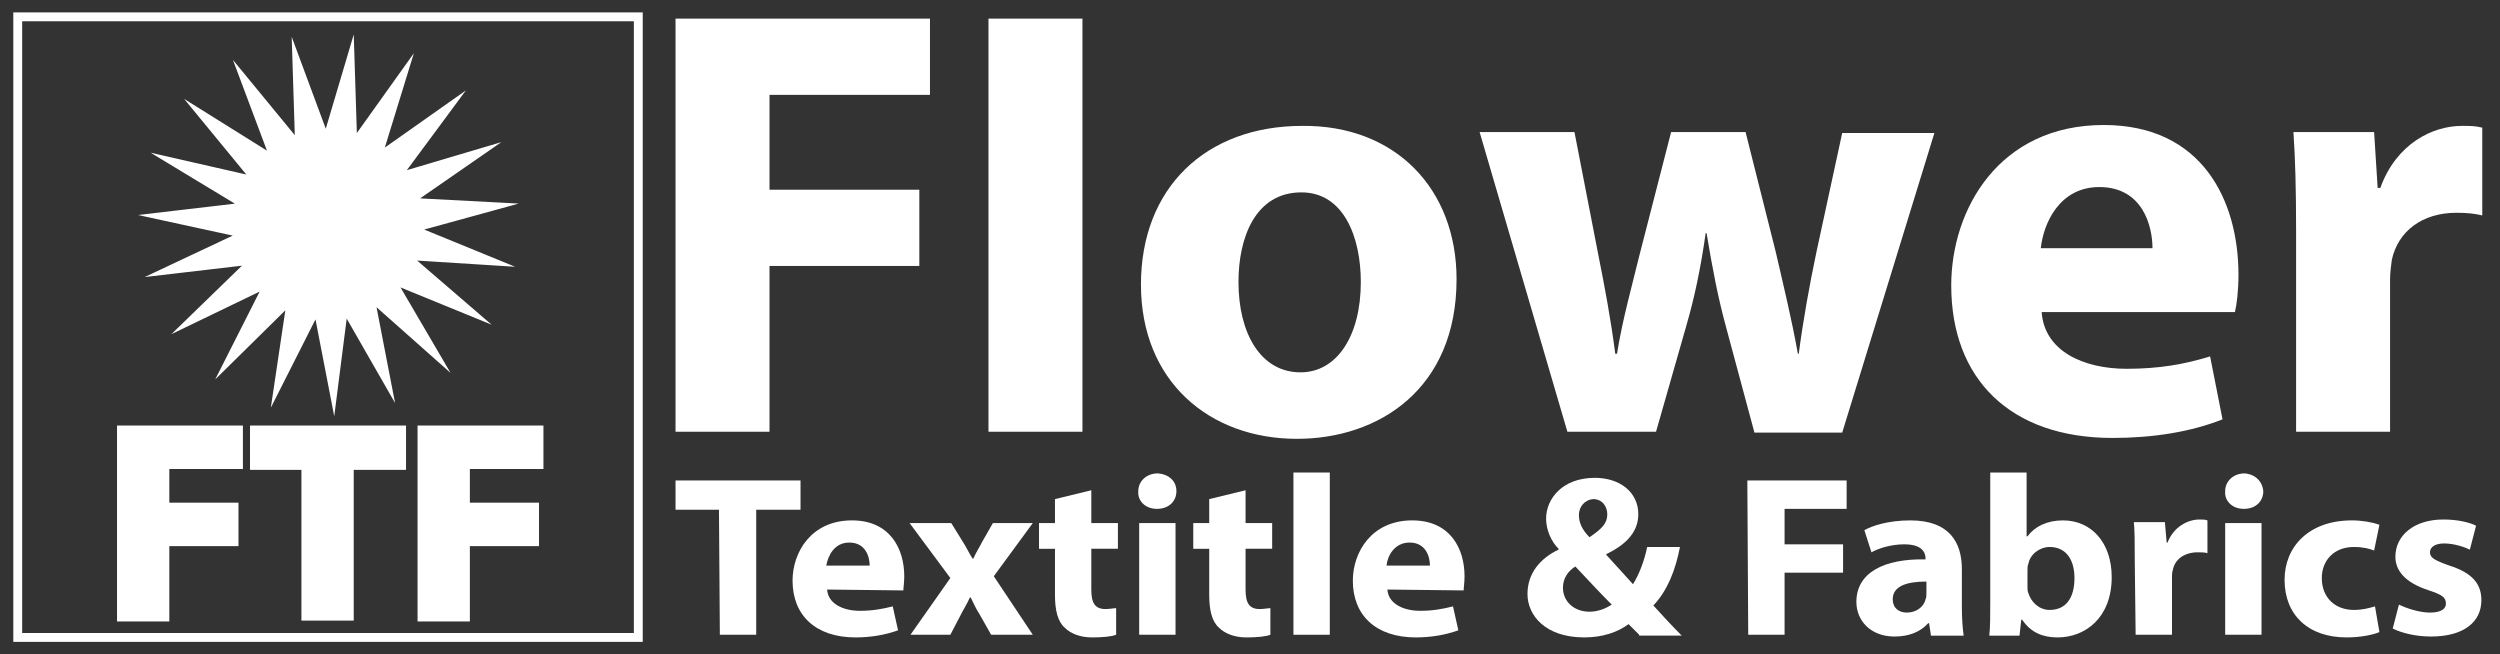 <?xml version="1.0" encoding="utf-8"?>
<!-- Generator: Adobe Illustrator 26.0.0, SVG Export Plug-In . SVG Version: 6.00 Build 0)  -->
<svg version="1.0" id="Layer_1" xmlns="http://www.w3.org/2000/svg" xmlns:xlink="http://www.w3.org/1999/xlink" x="0px" y="0px"
	 viewBox="0 0 282 73.8" style="enable-background:new 0 0 282 73.8;" xml:space="preserve">
<rect x="0" y="0" width="282" height="73.8" fill="#333333" stroke="none"/>
<style type="text/css">
	.st0{fill:#FFFFFF;}
	.st1{fill:none;}
	.st2{fill:none;stroke:#FFFFFF;stroke-miterlimit:10;}
</style>
<g>
	<path class="st0" d="M76.2,2.1h28.7v8.6H86.8v10.7h16.9V30H86.8v18.7H76.2V2.1z"/>
	<path class="st0" d="M111.5,2.1h10.6v46.6h-10.6V2.1z"/>
	<path class="st0" d="M164.3,31.5c0,12.4-8.8,18-18,18c-9.9,0-17.6-6.5-17.6-17.4s7.3-17.9,18.2-17.9
		C157.4,14.1,164.3,21.3,164.3,31.5z M139.7,31.8c0,5.8,2.5,10.2,7,10.2c4.1,0,6.8-4.1,6.8-10.2c0-5-1.9-10.1-6.7-10.1
		C141.6,21.7,139.7,26.8,139.7,31.8z"/>
	<path class="st0" d="M177.6,14.9l2.7,13.9c0.7,3.5,1.4,7.2,1.9,11.1h0.2c0.6-3.8,1.7-7.7,2.5-11l3.6-14h8.4l3.4,13.5
		c0.9,3.9,1.8,7.6,2.5,11.5h0.1c0.5-3.8,1.2-7.7,2-11.5l2.9-13.4h10.4l-10.4,33.8h-9.9l-3.2-11.9c-0.9-3.3-1.5-6.4-2.2-10.6h-0.1
		c-0.6,4.2-1.3,7.4-2.2,10.5l-3.4,11.9h-10l-9.9-33.8C166.9,14.9,177.6,14.9,177.6,14.9z"/>
	<path class="st0" d="M230.3,35.2c0.3,4.4,4.7,6.4,9.6,6.4c3.6,0,6.5-0.5,9.4-1.4l1.4,7.1c-3.5,1.4-7.8,2.1-12.4,2.1
		c-11.6,0-18.2-6.7-18.2-17.2c0-8.6,5.4-18.1,17.2-18.1c11.1,0,15.2,8.5,15.2,16.9c0,1.8-0.2,3.4-0.4,4.2
		C252.1,35.2,230.3,35.2,230.3,35.2z M242.8,28c0-2.5-1.1-6.9-6-6.9c-4.5,0-6.3,4.1-6.6,6.9H242.8z"/>
	<path class="st0" d="M259,26.1c0-5-0.1-8.2-0.3-11.2h9.1l0.4,6.3h0.3c1.8-5,5.9-7,9.2-7c1,0,1.5,0,2.3,0.2v9.9
		c-0.8-0.2-1.7-0.3-2.9-0.3c-3.9,0-6.6,2.1-7.3,5.3c-0.1,0.7-0.2,1.5-0.2,2.3v17.1H259V26.1z"/>
</g>
<g>
	<path class="st0" d="M81.1,57.5h-4.9v-3.3h14.1v3.3h-5v14.1h-4.1L81.1,57.5L81.1,57.5z"/>
	<path class="st0" d="M93.3,66.5c0.1,1.6,1.8,2.4,3.7,2.4c1.4,0,2.5-0.2,3.7-0.5l0.6,2.7c-1.4,0.5-3,0.8-4.8,0.8
		c-4.5,0-7.1-2.5-7.1-6.4c0-3.2,2.1-6.8,6.7-6.8c4.3,0,5.9,3.2,5.9,6.3c0,0.7-0.1,1.3-0.1,1.6L93.3,66.5L93.3,66.5z M98.1,63.8
		c0-0.9-0.4-2.6-2.3-2.6c-1.7,0-2.4,1.5-2.6,2.6H98.1z"/>
	<path class="st0" d="M107.3,59l1.3,2.1c0.4,0.6,0.7,1.3,1.1,1.9h0.1c0.3-0.7,0.7-1.3,1-1.9L112,59h4.5l-4.4,6l4.4,6.6h-4.7
		l-1.3-2.3c-0.4-0.6-0.7-1.3-1-1.9h-0.1c-0.3,0.7-0.7,1.3-1,1.9l-1.2,2.3h-4.5l4.5-6.4l-4.6-6.2H107.3z"/>
	<path class="st0" d="M123.1,55.3V59h3v2.9h-3v4.6c0,1.5,0.4,2.2,1.6,2.2c0.5,0,0.9-0.1,1.2-0.1v3c-0.5,0.2-1.5,0.3-2.7,0.3
		c-1.3,0-2.4-0.4-3.1-1.1c-0.8-0.7-1.1-2-1.1-3.7v-5.2h-1.8V59h1.8v-2.7L123.1,55.3z"/>
	<path class="st0" d="M132.7,55.4c0,1.1-0.8,2-2.2,2c-1.3,0-2.2-0.9-2.1-2c0-1.1,0.9-2,2.2-2C131.9,53.5,132.7,54.3,132.7,55.4z
		 M128.5,71.6V59h4.1v12.6H128.5z"/>
	<path class="st0" d="M140.5,55.3V59h3v2.9h-3v4.6c0,1.5,0.4,2.2,1.6,2.2c0.5,0,0.9-0.1,1.2-0.1v3c-0.5,0.2-1.5,0.3-2.7,0.3
		c-1.3,0-2.4-0.4-3.1-1.1c-0.8-0.7-1.1-2-1.1-3.7v-5.2h-1.8V59h1.8v-2.7L140.5,55.3z"/>
	<path class="st0" d="M145.9,53.3h4.1v18.3h-4.1V53.3z"/>
	<path class="st0" d="M156.5,66.5c0.1,1.6,1.8,2.4,3.7,2.4c1.4,0,2.5-0.2,3.7-0.5l0.6,2.7c-1.4,0.5-3,0.8-4.8,0.8
		c-4.5,0-7.1-2.5-7.1-6.4c0-3.2,2.1-6.8,6.7-6.8c4.3,0,5.9,3.2,5.9,6.3c0,0.7-0.1,1.3-0.1,1.6L156.5,66.5L156.5,66.5z M161.3,63.8
		c0-0.9-0.4-2.6-2.3-2.6c-1.7,0-2.5,1.5-2.6,2.6H161.3z"/>
	<path class="st0" d="M184.9,71.6c-0.4-0.4-0.8-0.8-1.2-1.2c-1.2,0.9-2.9,1.5-5,1.5c-4.4,0-6.4-2.5-6.4-4.9c0-2.3,1.4-4,3.5-5v-0.1
		c-0.8-0.8-1.4-2.1-1.4-3.4c0-2.2,1.8-4.6,5.5-4.6c2.8,0,4.9,1.6,4.9,4.1c0,1.8-1.1,3.3-3.6,4.5v0.1c1,1.1,2.2,2.4,3,3.3
		c0.7-1.1,1.3-2.7,1.6-4.2h3.7c-0.5,2.6-1.4,4.9-3,6.6c1,1.1,2.1,2.3,3.2,3.4h-4.8V71.6z M181.8,68.2c-1.1-1.1-2.6-2.7-4.1-4.3
		c-0.8,0.5-1.4,1.3-1.4,2.4c0,1.5,1.2,2.7,3,2.7C180.3,69,181.2,68.6,181.8,68.2z M178.1,58.1c0,0.9,0.4,1.7,1.2,2.5
		c1.3-0.9,2-1.5,2-2.6c0-0.8-0.5-1.7-1.6-1.7C178.7,56.4,178.1,57.2,178.1,58.1z"/>
	<path class="st0" d="M197.1,54.2h11.2v3.2h-7v4h6.6v3.2h-6.6v7h-4.1L197.1,54.2L197.1,54.2z"/>
	<path class="st0" d="M217.8,71.6l-0.2-1.3h-0.1c-0.9,1-2.2,1.5-3.8,1.5c-2.7,0-4.3-1.8-4.3-3.9c0-3.3,3.1-4.9,7.8-4.8V63
		c0-0.7-0.4-1.6-2.4-1.6c-1.4,0-2.8,0.4-3.7,0.9l-0.8-2.5c0.9-0.5,2.7-1.1,5.2-1.1c4.4,0,5.8,2.5,5.8,5.5v4.4c0,1.2,0.1,2.4,0.2,3.1
		h-3.7V71.6z M217.3,65.6c-2.2,0-3.8,0.5-3.8,2c0,1,0.7,1.5,1.6,1.5c1,0,1.9-0.6,2.1-1.5c0.1-0.2,0.1-0.4,0.1-0.7L217.3,65.6
		L217.3,65.6z"/>
	<path class="st0" d="M224.4,71.6c0.1-0.8,0.1-2.3,0.1-3.8V53.3h4.1v7.2h0.1c0.8-1.1,2.2-1.8,4-1.8c3.2,0,5.5,2.5,5.5,6.4
		c0,4.6-3,6.8-6.1,6.8c-1.6,0-3-0.5-4-2H228l-0.2,1.8h-3.4V71.6z M228.7,66.2c0,0.3,0,0.5,0.1,0.7c0.3,1,1.2,1.9,2.4,1.9
		c1.8,0,2.8-1.3,2.8-3.6c0-2-0.9-3.5-2.8-3.5c-1.1,0-2.2,0.8-2.4,1.9c-0.1,0.2-0.1,0.5-0.1,0.7V66.2z"/>
	<path class="st0" d="M240.8,63.1c0-1.9,0-3.1-0.1-4.2h3.5l0.2,2.3h0.1c0.7-1.8,2.3-2.6,3.6-2.6c0.4,0,0.6,0,0.9,0.1v3.7
		c-0.3-0.1-0.7-0.1-1.1-0.1c-1.5,0-2.6,0.8-2.8,2c-0.1,0.2-0.1,0.6-0.1,0.9v6.4h-4.1L240.8,63.1L240.8,63.1z"/>
	<path class="st0" d="M255.3,55.4c0,1.1-0.8,2-2.2,2c-1.3,0-2.2-0.9-2.1-2c0-1.1,0.9-2,2.2-2C254.4,53.5,255.2,54.3,255.3,55.4z
		 M251,71.6V59h4.1v12.6H251z"/>
	<path class="st0" d="M268.4,71.3c-0.7,0.3-2.1,0.6-3.7,0.6c-4.3,0-7-2.5-7-6.5c0-3.7,2.7-6.7,7.6-6.7c1.1,0,2.3,0.2,3.1,0.5
		l-0.6,2.9c-0.5-0.2-1.2-0.4-2.3-0.4c-2.2,0-3.6,1.5-3.6,3.5c0,2.3,1.6,3.6,3.6,3.6c1,0,1.7-0.2,2.4-0.4L268.4,71.3z"/>
	<path class="st0" d="M270.6,68.2c0.8,0.4,2.3,0.9,3.5,0.9s1.8-0.4,1.8-1c0-0.7-0.4-1-1.9-1.5c-2.8-0.9-3.8-2.3-3.8-3.8
		c0-2.4,2.1-4.2,5.4-4.2c1.6,0,2.9,0.3,3.7,0.7l-0.7,2.7c-0.6-0.3-1.8-0.7-2.9-0.7c-1,0-1.6,0.4-1.6,1s0.5,0.9,2.2,1.5
		c2.5,0.8,3.6,2,3.6,3.9c0,2.4-1.9,4.1-5.7,4.1c-1.7,0-3.3-0.4-4.3-0.9L270.6,68.2z"/>
</g>
<polygon class="st0" points="45.9,22.8 53.7,17.4 44.6,20.1 50.3,12.4 42.5,17.9 45.3,8.8 39.8,16.5 39.5,7 36.8,16.1 33.5,7.2 
	33.8,16.7 27.8,9.4 31.1,18.2 23.1,13.2 29.1,20.5 19.9,18.4 28,23.3 18.6,24.4 27.8,26.4 19.3,30.4 28.7,29.3 21.9,35.9 30.4,31.8 
	26.1,40.3 32.9,33.6 31.5,43 35.8,34.5 37.6,43.8 38.8,34.4 43.5,42.6 41.7,33.3 48.8,39.6 44,31.4 52.8,35 45.6,28.8 55.1,29.4 
	46.3,25.8 55.4,23.3 "/>
<g>
	<polygon class="st1" points="27.8,26.4 19.3,30.4 28.7,29.3 21.9,35.9 30.4,31.8 26.1,40.3 32.9,33.6 31.5,43 35.8,34.5 37.6,43.8 
		38.8,34.4 43.5,42.6 41.7,33.3 48.8,39.6 44,31.4 52.8,35 45.6,28.8 55.1,29.4 46.3,25.8 55.4,23.3 45.9,22.8 53.7,17.4 44.6,20.1 
		50.3,12.4 42.5,17.9 45.3,8.8 39.8,16.5 39.5,7 36.8,16.1 33.5,7.2 33.8,16.7 27.8,9.4 31.1,18.2 23.1,13.2 29.1,20.5 19.9,18.4 
		28,23.3 18.6,24.4 	"/>
	<path class="st2" d="M2,1.9v70h70v-70H2z M19.9,18.4l9.2,2.1l-6-7.3l8,5l-3.3-8.8l6,7.3l-0.3-9.5l3.3,8.9L39.5,7l0.3,9.5l5.5-7.7
		l-2.8,9.1l7.8-5.5l-5.7,7.7l9.1-2.7l-7.8,5.4l9.5,0.5l-9.1,2.5l8.8,3.6l-9.5-0.6l7.2,6.2L44,31.4l4.8,8.2l-7.1-6.3l1.8,9.3
		l-4.7-8.2l-1.2,9.4l-1.8-9.3L31.5,43l1.4-9.4l-6.8,6.7l4.3-8.5l-8.5,4.1l6.8-6.6l-9.4,1.1l8.5-4l-9.2-2l9.4-1.1L19.9,18.4z
		 M26.9,52.4h-8.3v4.8h7.8v3.9h-7.8v8.5h-4.9V48.5h13.2V52.4z M45.3,52.5h-5.9v17h-4.9v-17h-5.8v-4h16.6V52.5z M60.8,52.4h-8.3v4.8
		h7.8v3.9h-7.8v8.5h-4.9V48.5h13.2V52.4z"/>
	<polygon class="st0" points="13.7,69.6 18.6,69.6 18.6,61.1 26.4,61.1 26.4,57.2 18.6,57.2 18.6,52.4 26.9,52.4 26.9,48.5 
		13.7,48.5 	"/>
	<polygon class="st0" points="28.7,52.5 34.5,52.5 34.5,69.5 39.4,69.5 39.4,52.5 45.3,52.5 45.3,48.5 28.7,48.5 	"/>
	<polygon class="st0" points="47.6,69.6 52.5,69.6 52.5,61.1 60.3,61.1 60.3,57.2 52.5,57.2 52.5,52.4 60.8,52.4 60.8,48.5 
		47.6,48.5 	"/>
</g>
</svg>
